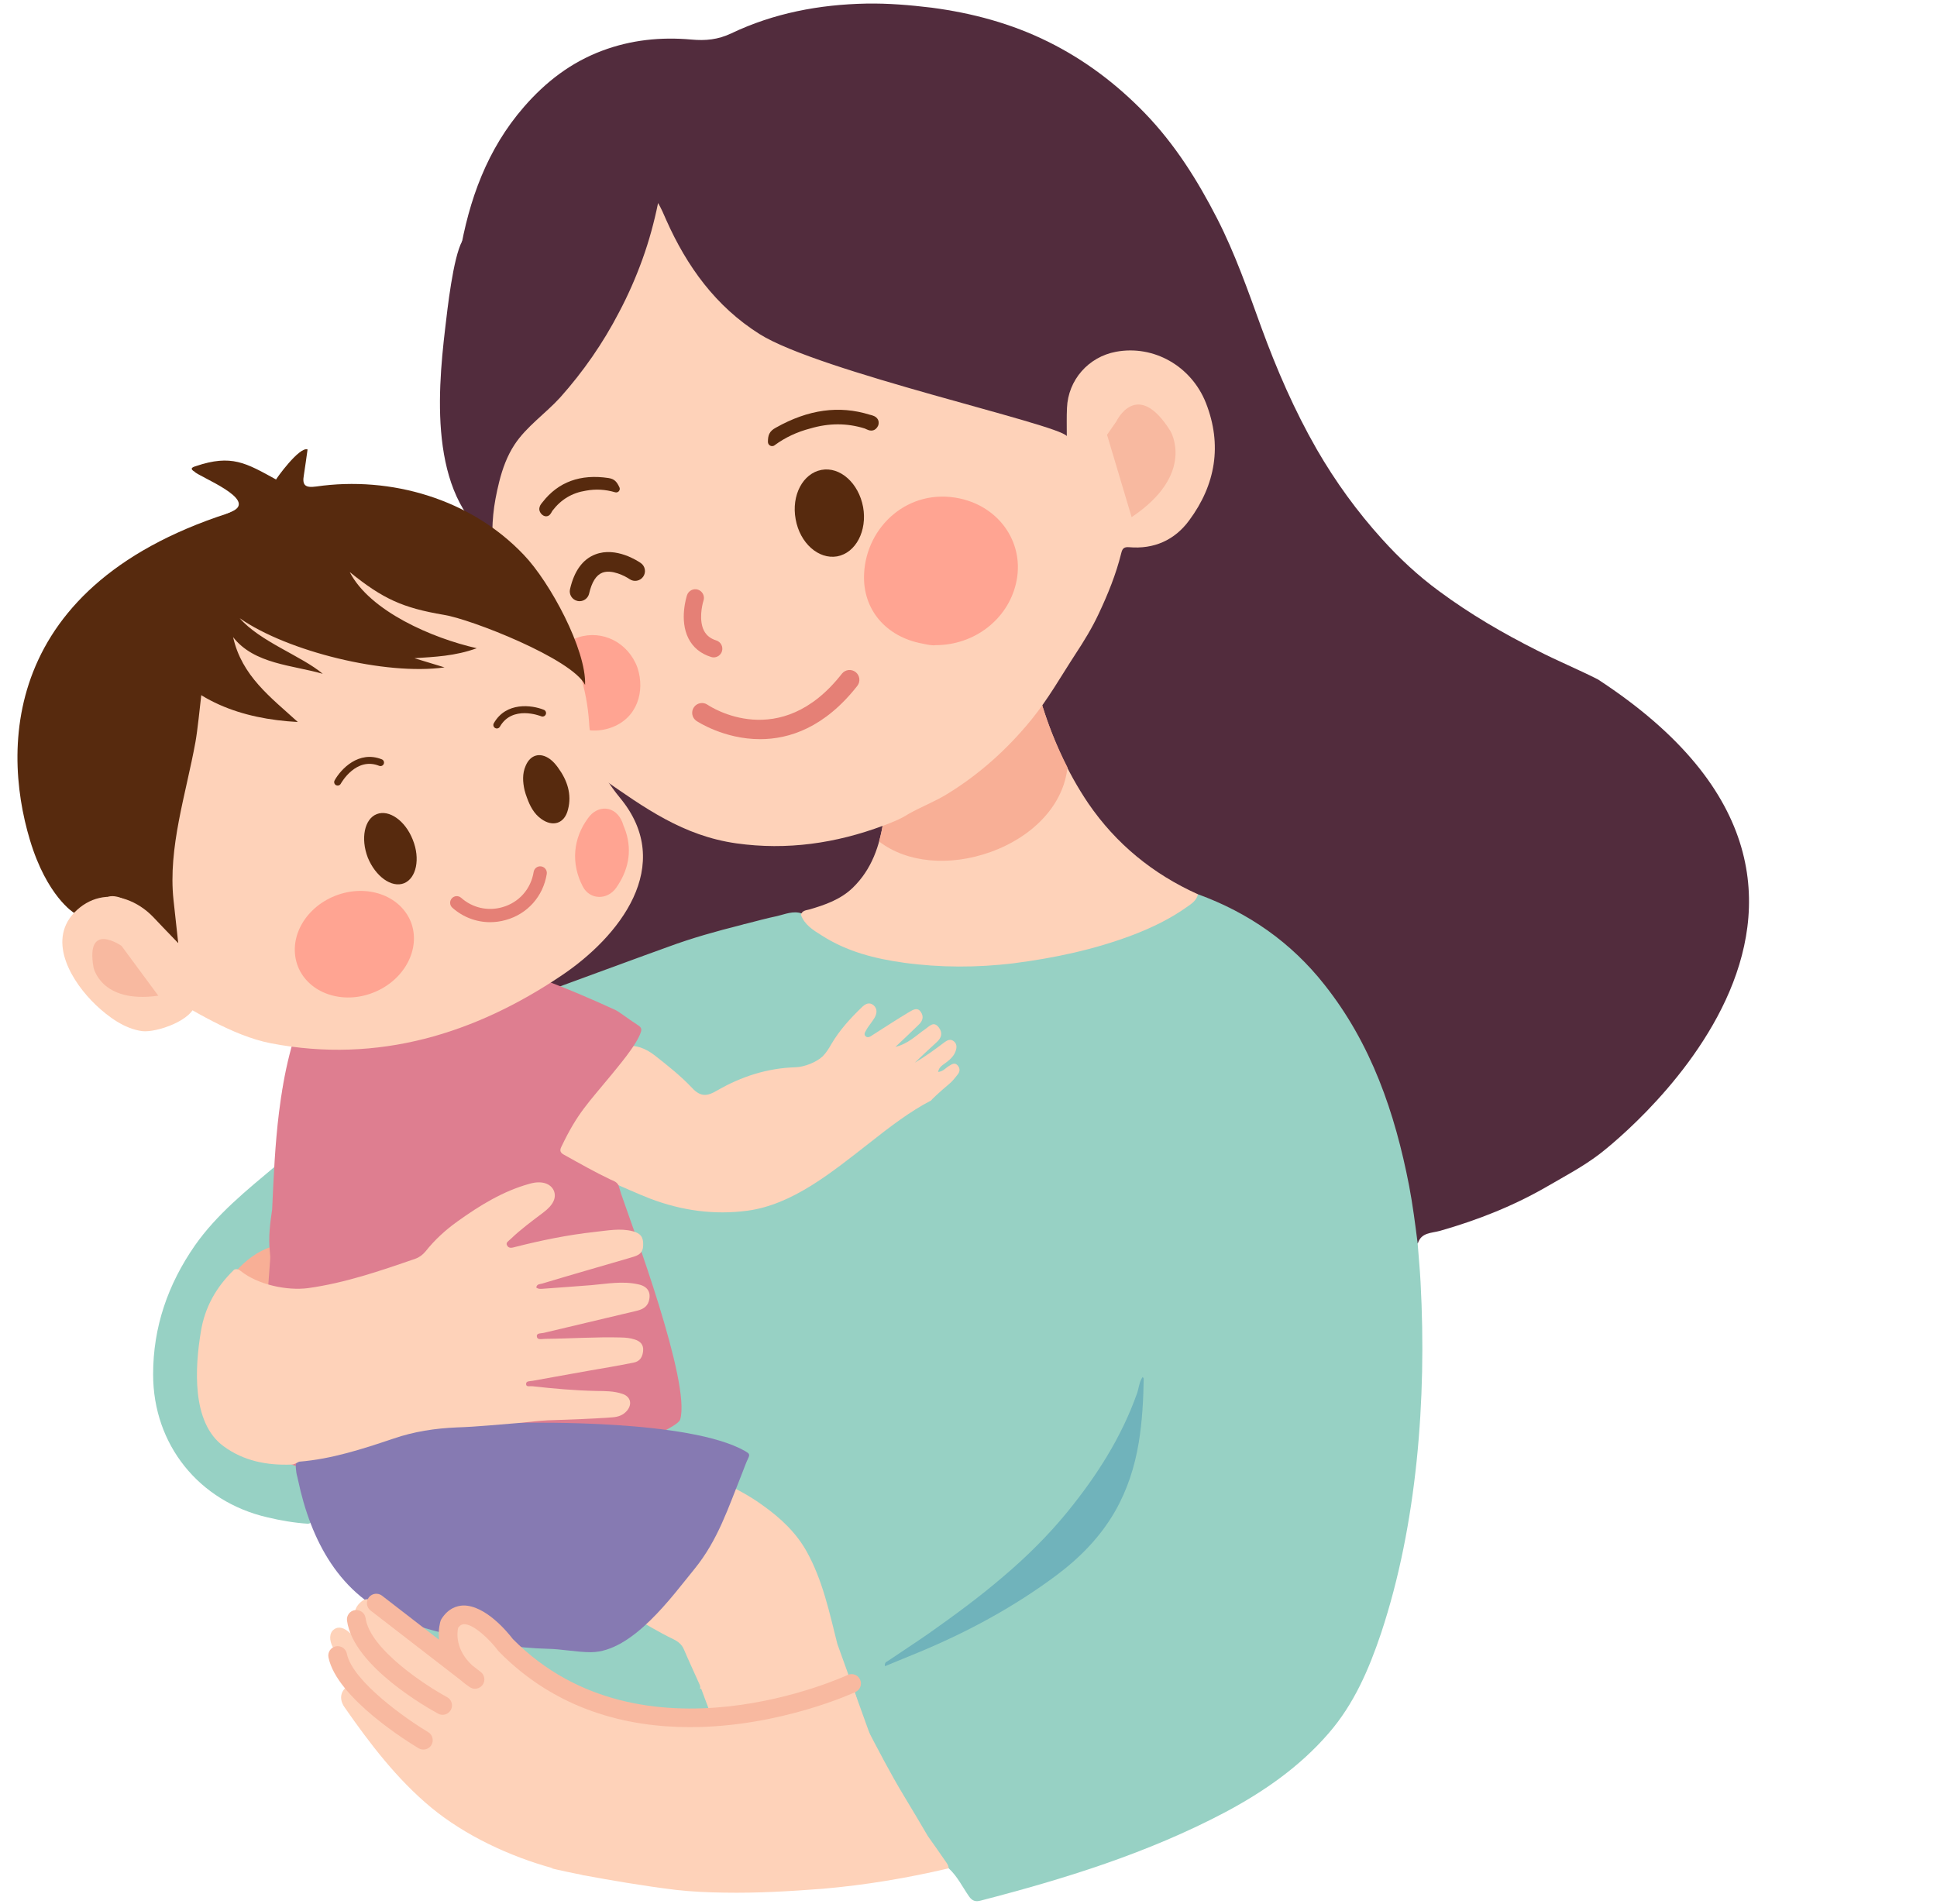 <?xml version="1.0" encoding="UTF-8"?>
<!DOCTYPE svg PUBLIC '-//W3C//DTD SVG 1.0//EN'
          'http://www.w3.org/TR/2001/REC-SVG-20010904/DTD/svg10.dtd'>
<svg height="174" preserveAspectRatio="xMidYMid meet" version="1.0" viewBox="-0.8 0.8 177.2 173.7" width="177" xmlns="http://www.w3.org/2000/svg" xmlns:xlink="http://www.w3.org/1999/xlink" zoomAndPan="magnify"
><g
  ><g
    ><g
      ><g
        ><g
          ><g
            ><g
              ><path d="M50.504,69.168c0,0,0.64-4.69-3.815-18.179l0.462-0.271l-1.983-7.547L41.83,28.026l-0.503-3.631 c-0.069,0.114-0.158,0.262-0.221,0.389c0.042-0.306,0.089-0.62,0.147-0.945c0.845-4.996,2.508-9.635,5.888-13.517 c1.983-2.279,4.288-4.058,7.143-5.129c2.655-0.997,5.389-1.271,8.149-1.023c1.318,0.122,2.451,0.012,3.678-0.57 c3.879-1.848,8.045-2.635,12.338-2.72c2-0.036,3.988,0.133,5.966,0.372c3.722,0.489,7.306,1.45,10.679,3.123 c3.334,1.653,6.245,3.853,8.838,6.529c2.754,2.854,4.813,6.134,6.611,9.64c1.643,3.21,2.828,6.611,4.046,9.972 c1.411,3.861,3.032,7.599,5.079,11.166c1.706,2.948,3.689,5.688,5.973,8.208c1.58,1.753,3.301,3.357,5.221,4.764 c2.822,2.089,5.846,3.853,8.979,5.426c1.821,0.936,3.709,1.712,5.531,2.636c31.055,20.257,0.109,43.472,0.109,43.472 c-1.469,1.112-3.097,1.974-4.687,2.896c-3.106,1.805-6.401,3.106-9.854,4.093c-0.793,0.221-1.721,0.138-2.037,1.154 c-0.361-0.031-0.393-0.313-0.408-0.588l-30.08,2.393l-17.706-30.73l-0.267-11.818c0.032,1.02-0.084,2.017-0.278,3.014 c-0.75,3.726-2.677,6.442-6.586,7.379c-0.373,0.094-0.735,0.168-1.113,0.271c-1.747,0.315-3.463,0.715-5.185,1.155 c-2.64,0.693-22.056,19.771-24.591,20.76C42.48,106.08,32.247,95.5,32.042,95.396c-3.102-1.472,20.534-10.581,17.264-11.65 c-3.311-1.112-6.885,0.682-8.291-0.776C40.853,82.403,47.134,80.871,50.504,69.168z" fill="#522C3D"
              /></g
              ><g
              ><path d="M44.805,113.153l6.213-17.601l-3.353-3.727c0,0,12.337-4.535,12.673-4.639 c2.188-0.81,4.418-1.429,6.669-1.995l0.273-0.083h0.047c0.986-0.252,1.973-0.526,2.975-0.734 c0.719-0.169,1.454-0.504,2.235-0.241c0.604,0.682,1.271,1.313,2.063,1.814c1.926,1.176,4.051,1.806,6.246,2.215 c3.174,0.6,6.375,0.652,9.576,0.421c1.938-0.146,3.862-0.495,5.783-0.883c3.295-0.714,6.507-1.668,9.514-3.243 c1.112-0.587,2.088-1.332,3.075-2.077c4.624,1.689,8.519,4.397,11.582,8.291c4.276,5.396,6.435,11.702,7.729,18.367 c0.33,1.731,0.557,3.495,0.781,5.258c0.09,1.187,0.205,2.372,0.268,3.559c0.295,5.469,0.205,10.916-0.356,16.373 c-0.562,5.373-1.563,10.664-3.264,15.795c-1.108,3.285-2.468,6.455-4.781,9.121c-2.655,3.074-5.919,5.341-9.481,7.239 c-7.076,3.737-14.662,6.089-22.367,8.083c-0.471,0.125-0.776,0.021-1.064-0.397c-0.598-0.862-1.064-1.839-1.857-2.563 c-0.918-0.787-1.506-1.847-2.088-2.876c-0.199-0.272-0.424-0.533-0.599-0.817c-1.847-2.981-3.537-6.036-5.147-9.153 c-0.331-0.648-0.662-1.301-1.002-1.931l-6.665,7.535l-16.614-3.955l-18.193-7.294l-5.583-15.514L44.805,113.153z" fill="#97D1C4"
              /></g
              ><g
              ><path d="M93.803,57.969c-0.74,1.029-1.732,5.228-2.529,6.215c-2.282,2.792-4.781,5.332-7.936,7.147 c-0.997,0.576-2.025,1.08-3.044,1.626c-0.241,0.871-0.125,1.783-0.268,2.666c-0.351,2.33-1.076,4.48-2.823,6.171 c-1.112,1.069-2.529,1.564-3.988,1.984c-0.289,0.071-0.63,0.094-0.75,0.471c0.326,0.923,1.133,1.417,1.895,1.891 c2.309,1.49,4.885,2.14,7.551,2.508c3.315,0.452,6.644,0.452,9.979,0.053c3.764-0.482,7.426-1.259,10.963-2.602 c1.748-0.674,3.426-1.481,4.953-2.572c0.404-0.284,0.86-0.577,0.987-1.145c-4.108-1.848-7.483-4.598-10.028-8.312 c-1.988-2.939-3.406-6.173-4.402-9.573C94.038,63.396,94.064,59.103,93.803,57.969z" fill="#FED2B9"
              /></g
              ><g
              ><path d="M80.158,153.016c1.076-0.451,2.152-0.884,3.212-1.323c4.418-1.847,8.604-4.114,12.44-6.969 c2.164-1.617,4.03-3.506,5.39-5.867c1.124-1.962,1.812-4.094,2.178-6.327c0.315-1.932,0.419-3.862,0.451-5.836 c0-0.021-0.042-0.063-0.095-0.148c-0.325,0.462-0.346,1.02-0.52,1.514c-1.422,4.009-3.674,7.524-6.345,10.81 c-1.779,2.183-3.778,4.156-5.909,5.961c-2.178,1.868-4.502,3.568-6.854,5.229c-1.213,0.84-2.457,1.646-3.679,2.477 C80.279,152.616,80.096,152.699,80.158,153.016z" fill="#70B3BB"
              /></g
              ><g
              ><path d="M20.629,116.722c1.107,1.165,2.639,1.354,4.077,1.764c-0.289-0.924-0.115-1.848-0.152-2.792 c-0.021-0.64-0.016-1.28-0.026-1.931c-0.079,0.378-0.346,0.514-0.688,0.64C22.544,114.854,21.426,115.589,20.629,116.722z" fill="#F8AF96"
              /></g
              ><g
              ><path d="M56.969,148.732c-0.646,0.473-1.207,1.027-1.695,1.616c-0.855,1.05-1.904,1.196-3.138,1.05 c-2.519-0.295-5.075-0.42-7.594-0.881c0.871,0.597,1.68,1.279,2.383,2.057c1.983,2.151,4.45,3.474,7.178,4.344 c2.608,0.83,5.27,1.324,8.014,1.262c1.039-0.021,2.042-0.23,3.06-0.398c0.299-0.043,0.335-0.146,0.225-0.398 c-0.692-1.555-1.38-3.129-2.078-4.66c-0.22-0.504-0.682-0.692-1.127-0.924C60.411,150.853,58.611,149.93,56.969,148.732z" fill="#97D1C4"
              /></g
              ><g
              ><path d="M17.029,114.518c1.999-2.855,4.717-5.037,7.368-7.263c0.094,0.272,0.167,0.566,0.141,0.871 c-0.21,1.879,0.026,3.757-0.011,5.637c-0.057,0.355-0.025,0.714-0.478,0.859c-1.333,0.441-2.398,1.28-3.322,2.31 c-0.094,0.126-0.204,0.23-0.304,0.355c-1.035,1.354-2.057,2.729-2.394,4.472c-0.157,0.83-0.304,1.681-0.377,2.52 c-0.189,2.037-0.241,4.03,0.619,5.961c0.084,0.18,0.131,0.379,0.116,0.588c-0.021,0.063-0.021,0.138-0.042,0.21 c0.944,1.429,2.283,2.31,3.894,2.793c1.401,0.44,2.86,0.482,4.324,0.472c-0.178,0.599,0.226,1.145,0.131,1.732 c0.32,1.206,0.62,2.413,0.95,3.609c0.068,0.263-0.083,0.295-0.262,0.336c-1.265-0.084-2.492-0.293-3.726-0.588 c-6.255-1.447-10.448-6.654-10.448-13.076C13.203,121.99,14.563,118.065,17.029,114.518z" fill="#97D1C4"
              /></g
              ><g
              ><path d="M89.803,78.519c4.021-1.444,6.706-4.405,7.051-7.751c-1.021-2.004-1.854-4.098-2.49-6.271 c-0.096-0.323-0.16-0.923-0.211-1.634c-0.478-0.674-1.009-1.268-1.599-1.754c-0.438,1.296-0.884,2.583-1.28,3.075 c-2.282,2.792-4.781,5.332-7.936,7.147c-0.997,0.576-2.025,1.08-3.044,1.626c-0.241,0.871-0.125,1.783-0.268,2.666 c-0.099,0.659-0.234,1.301-0.407,1.925C82.151,79.501,86.053,79.86,89.803,78.519z" fill="#F8AF96"
              /></g
            ></g
            ><g
            ><path d="M41.688,23.733c0.713-1.344,1.312-2.749,2.167-4.041c0.798-1.238,1.769-2.34,2.782-3.42 c1.16-1.25,2.377-2.442,3.684-3.518c0.394-0.341,0.787-0.655,1.186-0.949c0.073-0.063,0.147-0.12,0.32-0.246 c0.457-0.347,0.939-0.678,1.475-1.003c0.131-0.083,0.262-0.163,0.393-0.234c0.242-0.133,0.499-0.27,0.746-0.405 c1.422-0.678,2.959-1.039,4.492-1.343c0.446-0.111,0.892-0.21,1.349-0.306c0.587-0.143,1.165-0.276,1.752-0.403 c0.137-0.038,0.289-0.067,0.441-0.1c0.404-0.092,0.787-0.162,1.181-0.231c3.148-0.54,6.418-0.556,9.535,0.146 c1.563,0.372,3.096,0.918,4.534,1.658c1.338,0.714,2.634,1.522,3.888,2.397c2.33,1.612,4.482,3.517,6.318,5.679 c1.737,2.077,3.117,4.366,4.394,6.748c1.144,2.119,2.235,4.314,2.913,6.645c0.398,1.374,0.724,2.938,0.539,4.407 c-1.09,0.913-1.758,2.329-1.688,4.071c0.021,0.421,0.031,0.861-0.026,1.281c-0.016,0.188-0.095,0.378-0.277,0.431 c-0.209,0.052-0.336-0.074-0.473-0.21c-0.158-0.157-0.246-0.355-0.361-0.577c-0.504-1.008-0.792-2.078-0.903-3.212 c-0.084-0.84-0.142-0.882-0.955-0.691c-3.715,0.859-7.456,0.985-11.235,0.481c-3.778-0.505-7.41-1.532-10.81-3.296 c-3.322-1.742-5.904-4.218-7.877-7.378c-0.808-1.322-1.469-2.697-2.125-4.188c-0.566,2.96-1.6,5.646-2.907,8.248 c-1.789,3.568-4.171,6.718-6.995,9.51c-0.818,0.817-1.674,1.573-2.592,2.257c-0.248,0.188-0.52,0.378-0.578,0.724l-1.165,7.788 c-6.35-3.937-5.636-13.539-4.88-19.898c0.199-1.7,0.714-6.402,1.548-7.936C41.677,22.265,41.494,24.112,41.688,23.733z" fill="#522C3D"
            /></g
            ><g
            ><g
              ><path d="M44.867,44.641c0.3-1.197,0.725-2.372,1.401-3.4c1.086-1.658,2.86-2.866,4.183-4.324 c2.115-2.372,3.92-4.975,5.378-7.788c0.824-1.553,1.548-3.199,2.152-4.88c0.598-1.659,1.06-3.357,1.422-5.122 c0.304,0.525,0.524,1.039,0.75,1.564c1.889,4.239,4.518,7.893,8.522,10.422c5.41,3.432,27.293,8.237,28.117,9.341 c0-0.976-0.021-1.752,0.017-2.571c0.104-2.562,1.957-4.671,4.48-5.143c3.427-0.642,6.885,1.28,8.234,4.69 c1.5,3.83,0.887,7.474-1.533,10.737c-1.322,1.805-3.217,2.654-5.5,2.455c-0.504-0.043-0.625,0.167-0.719,0.557 c-0.474,1.92-1.217,3.746-2.063,5.542c-0.598,1.279-1.35,2.509-2.13,3.693c-1.349,2.067-2.509,4.146-4.078,6.057 c-2.185,2.664-4.718,4.942-7.667,6.747c-1.128,0.692-2.376,1.165-3.525,1.816c-0.709,0.461-1.5,0.767-2.284,1.06 c-4.355,1.628-8.821,2.278-13.46,1.628c-4.864-0.692-8.359-3.212-12.384-6.024c-1.679-1.164-3.102-2.896-4.288-4.555 c-3.069-4.282-4.854-9.981-5.494-15.146c-0.231-1.92-0.231-3.872,0.131-5.803C44.626,45.67,44.736,45.165,44.867,44.641z" fill="#FED2B9"
              /></g
              ><g
              ><g
                ><path d="M71.987,48.062c0.388,2.183,2.088,3.693,3.794,3.4c1.71-0.315,2.766-2.341,2.377-4.514 c-0.404-2.184-2.099-3.716-3.805-3.4C72.647,43.865,71.583,45.879,71.987,48.062z" fill="#572A0E"
                /></g
                ><g
                ><g
                  ><g
                    ><path d="M64.488,60.705c-0.079,0-0.159-0.013-0.239-0.038c-0.951-0.299-1.646-0.868-2.065-1.69 c-0.869-1.702-0.165-3.872-0.134-3.964c0.139-0.416,0.588-0.644,1.004-0.504c0.416,0.138,0.64,0.587,0.504,1.002l0,0 c-0.148,0.453-0.429,1.83,0.042,2.748c0.223,0.434,0.592,0.727,1.127,0.896c0.418,0.132,0.65,0.578,0.518,0.996 C65.138,60.488,64.826,60.705,64.488,60.705z" fill="#E58076"
                    /></g
                    ><g
                    ><path d="M68.734,68.188c-3.322,0-5.779-1.642-5.824-1.671c-0.408-0.28-0.512-0.84-0.231-1.247 c0.281-0.407,0.838-0.512,1.246-0.232c0.28,0.189,6.653,4.372,12.289-2.835c0.305-0.391,0.87-0.459,1.26-0.154 c0.39,0.307,0.459,0.87,0.154,1.262C74.641,67.126,71.407,68.188,68.734,68.188z" fill="#E58076"
                    /></g
                    ><g
                    ><path d="M57.515,61.643c0.719,2.162-0.016,4.658-2.446,5.5c-2.346,0.809-4.66-0.356-5.51-2.688 c-0.735-2.037,0.294-4.892,2.571-5.594C54.313,58.169,56.67,59.334,57.515,61.643z" fill="#FFA492"
                    /></g
                    ><g
                    ><path d="M49.159,47.796c-0.149,0-0.288-0.066-0.425-0.205c-0.428-0.483-0.048-0.918,0.094-1.082 c1.442-1.861,3.468-2.604,6.049-2.214c0.541,0.087,0.749,0.343,0.988,0.845c0.056,0.117,0.038,0.256-0.046,0.354 c-0.084,0.098-0.217,0.14-0.342,0.104c-0.911-0.267-1.771-0.313-2.673-0.149c-1.278,0.201-2.283,0.806-3.077,1.848 c-0.022,0.029-0.036,0.061-0.051,0.09C49.601,47.527,49.463,47.796,49.159,47.796z" fill="#572A0E"
                    /></g
                    ><g
                    ><path d="M69.836,41.373c-0.06,0-0.119-0.014-0.174-0.041c-0.129-0.064-0.211-0.199-0.211-0.344 c0-0.598,0.117-0.982,0.735-1.308c2.952-1.661,5.778-2.054,8.579-1.181c0.226,0.051,0.584,0.135,0.747,0.44 c0.062,0.118,0.116,0.313,0.018,0.567c-0.189,0.393-0.473,0.445-0.626,0.445c-0.193,0-0.359-0.079-0.491-0.143 c-0.041-0.02-0.077-0.04-0.111-0.05c-1.637-0.507-3.268-0.501-4.967-0.002c-1.214,0.313-2.31,0.828-3.27,1.535 C69.997,41.348,69.917,41.373,69.836,41.373z" fill="#572A0E"
                    /></g
                  ></g
                  ><g
                  ><path d="M84.792,59.586c3.521,0,6.56-2.33,7.342-5.604c0.866-3.59-1.386-7.011-5.138-7.82 c-4.665-0.996-8.548,2.541-8.747,6.897c-0.158,3.253,1.993,5.761,5.315,6.381C83.988,59.522,84.414,59.639,84.792,59.586z" fill="#FFA492"
                  /></g
                ></g
              ></g
              ><g
              ><path d="M102.723,47.872c5.92-3.966,3.547-7.881,3.547-7.881c-3.054-4.881-4.942-0.882-4.942-0.882 l-0.854,1.228" fill="#F8B9A0"
              /></g
            ></g
          ></g
        ></g
        ><g
        ><path d="M56.606,147.096c0.598-0.62,1.181-1.249,1.758-1.857c2.457-2.582,4.613-5.384,6.177-8.597 c0.12-0.23,0.226-0.503,0.562-0.524c1.375,0.609,2.708,1.322,3.925,2.215c1.601,1.145,3.007,2.466,3.968,4.188 c1.464,2.634,2.078,5.563,2.807,8.459l3.668,10.189l-12.605,3.35l-3.521-9.445c-0.048,0-0.079,0-0.116,0.011 c0.047-0.105,0.047-0.21-0.037-0.41c-0.472-1.069-0.976-2.13-1.422-3.188c-0.194-0.462-0.54-0.735-0.976-0.946 c-1.343-0.648-2.624-1.416-3.899-2.204c-0.262-0.146-0.55-0.293-0.619-0.648C56.276,147.421,56.449,147.264,56.606,147.096z" fill="#FED2B9"
        /></g
        ><g
        ><path d="M78.688,105.177c1.885-1.488,3.768-2.938,5.725-3.945c-0.162,0.084,0.897-0.902,1.59-1.469 c0.313-0.253,0.572-0.59,0.817-0.902c0.195-0.241,0.227-0.546-0.01-0.819c-0.268-0.294-0.515-0.125-0.783,0.043 c-0.31,0.179-0.534,0.503-1.006,0.557c0.072-0.493,0.487-0.662,0.766-0.894c0.361-0.271,0.691-0.587,0.839-1.027 c0.11-0.314,0.126-0.673-0.188-0.902c-0.283-0.22-0.562-0.095-0.808,0.084c-0.894,0.672-1.79,1.332-2.743,1.889 c0.655-0.629,1.315-1.258,1.993-1.867c0.451-0.408,0.588-0.852,0.199-1.364c-0.468-0.608-0.845-0.104-1.218,0.146 c-0.854,0.588-1.573,1.354-2.744,1.638c0.761-0.724,1.433-1.342,2.104-2.005c0.362-0.323,0.525-0.744,0.221-1.186 c-0.319-0.481-0.754-0.179-1.069,0c-1.128,0.673-2.209,1.386-3.301,2.078c-0.215,0.146-0.472,0.348-0.693,0.137 c-0.22-0.221,0.042-0.473,0.147-0.703c0.225-0.347,0.482-0.649,0.693-1.007c0.204-0.378,0.262-0.788-0.094-1.114 c-0.426-0.355-0.798-0.104-1.098,0.189c-1.034,0.996-2.01,2.067-2.75,3.315c-0.231,0.409-0.493,0.841-0.823,1.165 c-0.562,0.525-1.632,0.967-2.478,0.997c-2.561,0.074-4.948,0.84-7.163,2.12c-0.876,0.525-1.506,0.631-2.299-0.229 c-1.028-1.093-2.235-2.048-3.421-2.98c-1.758-1.364-3.495-1.103-5.022,0.524c-2.12,2.225-3.479,4.858-4.534,7.683 c-0.157,0.44-0.157,0.756,0.236,1.092c0.451,0.356,0.892,0.809,1.469,0.955c2.619,0.599,4.965,1.899,7.431,2.854 c2.902,1.103,5.888,1.512,8.926,1.103C71.683,110.771,75.199,107.905,78.688,105.177z" fill="#FED2B9"
        /></g
        ><g
        ><path d="M57.336,133.115c0.246-0.692,3.884-1.972,4.088-2.677c1.001-3.336-4.393-17.685-5.406-20.654 c-0.068-0.209-0.131-0.431-0.194-0.64c-0.094-0.398-0.451-0.524-0.756-0.651c-1.454-0.692-2.855-1.489-4.271-2.277 c-0.336-0.178-0.42-0.388-0.241-0.733c1.496-3.127,2.424-3.956,4.628-6.645c0.31-0.408,2.314-2.687,2.661-3.903 c0.1-0.356-0.147-0.482-0.394-0.651c-0.446-0.271-1.68-1.194-1.926-1.301c-4.696-2.162-9.482-4.051-14.573-5.103 c-1.275-0.271-2.587-0.398-3.894-0.281c-0.692,0.378-1.479,0.241-2.22,0.347c-2.487,0.313-4.586,1.386-6.476,2.991 c-0.063,0.042-0.625,0.472-0.903,1.069c-1.542,3.284-2.293,6.77-2.734,10.317c-0.367,2.959-0.493,5.919-0.629,8.899 c-0.184,1.249-0.352,2.528-0.215,3.811c0.078,0.712,0.089,1.427,0.037,2.13c0.13,1.069-0.005,2.151,0.036,3.231 c0.016,0.356,0.016,0.715,0.247,1.028c0.215,0.293,0.53,0.273,0.845,0.293c1.526,0.085,3.023-0.179,4.486-0.565 c1.947-0.492,3.873-1.038,5.762-1.742c0.724-0.271,1.317-0.671,1.832-1.259c1.375-1.574,3.069-2.75,4.906-3.747 c1.081-0.6,2.157-1.187,3.364-1.459c0.824-0.188,1.375-0.031,1.595,0.42c0.231,0.473-0.047,0.997-0.745,1.521 c-0.924,0.684-1.853,1.375-2.671,2.174c-0.236,0.229-0.504,0.482-0.315,0.84c0.205,0.409,0.598,0.397,0.966,0.314 c1.584-0.356,3.148-0.776,4.754-0.998c1.281-0.156,2.545-0.389,3.842-0.43c0.283,0,0.566,0.041,0.85,0.104 c0.43,0.104,0.777,0.272,0.793,0.775c0.031,0.547-0.315,0.735-0.725,0.872c-1.217,0.367-2.424,0.745-3.663,1.049 c-1.296,0.306-2.534,0.787-3.82,1.146c-0.278,0.084-0.578,0.239-0.541,0.588c0.037,0.367,0.373,0.378,0.667,0.378 c1.396,0.03,2.776-0.18,4.156-0.294c0.992-0.084,1.995-0.231,3.002-0.179c0.241,0.011,0.483,0.072,0.724,0.114 c0.394,0.105,0.667,0.306,0.693,0.755c0.005,0.463-0.252,0.727-0.667,0.861c-0.54,0.157-1.097,0.314-1.663,0.421 c-2.068,0.409-4.088,0.986-6.146,1.446c-0.089,0.021-0.162,0.043-0.246,0.063c-0.289,0.086-0.577,0.211-0.52,0.567 c0.048,0.314,0.315,0.421,0.599,0.431c0.792,0.012,1.595,0.032,2.398-0.053c1.548-0.125,3.102-0.083,4.665-0.011 c0.74,0.031,1.076,0.346,1.071,0.787c-0.031,0.641-0.535,0.713-0.997,0.798c-1.974,0.389-3.946,0.702-5.93,1.04 c-0.708,0.114-1.401,0.303-2.105,0.409c-0.272,0.041-0.603,0.146-0.592,0.514c0.01,0.389,0.331,0.42,0.619,0.461 c1.417,0.2,2.849,0.348,4.282,0.369c0.876,0,1.752,0.093,2.624,0.156c0.42,0.031,0.913,0.063,0.965,0.641 c0.042,0.367-0.393,0.766-0.918,0.839c-0.509,0.085-1.023,0.147-1.538,0.147c-1.879,0.041-3.752,0.146-5.626,0.271 c-0.293,0.021-0.65-0.043-0.724,0.399c0.173,0.263,0.462,0.263,0.724,0.252c0.661-0.042,1.292,0.146,1.916,0.347 c2.671,0.87,5.394,1.532,8.15,2.066c0.771,0.146,1.138-0.032,1.5-0.734C57.032,134.123,57.467,133.714,57.336,133.115z" fill="#DE7E90"
        /></g
        ><g
        ><path d="M55.3,135.319c0,0-21.715,2.184-29.414-0.755l-3.222-1.743l2.419-32.902l13.896,4.472l13.743,8.196 l4.004,7.18L55.3,135.319z" fill="#DE7E90"
        /></g
        ><g
        ><path d="M49.25,151.42c1.333,0.021,2.676,0.314,4.02,0.314c3.799-0.021,7.436-5.144,9.482-7.641 c2.136-2.636,3.06-5.553,4.334-8.723c0.189-0.462,0.341-0.934,0.556-1.374c0.179-0.368,0.105-0.441-0.289-0.672 c-5.084-2.888-19.484-2.582-20.523-2.582c-0.473-0.452-1.05-0.272-1.596-0.23c-1.558,0.179-3.117,0.335-4.69,0.378 c-1.738,0.043-3.427,0.346-5.085,0.882c-2.398,0.775-4.77,1.626-7.268,2.015c-0.546,0.096-1.134,0.043-1.642,0.336 c-0.404,0.294-0.279,0.734-0.242,1.146c0.032,0.24,0.116,0.472,0.157,0.703c1.17,5.551,3.81,10.6,9.315,12.771 c1.668,0.661,3.453,1.146,5.216,1.532C43.655,150.874,46.526,151.356,49.25,151.42z" fill="#867AB2"
        /></g
        ><g
        ><g
          ><g
            ><g
              ><g
                ><g
                  ><path d="M23.977,96.015c9.845,1.899,18.734-0.913,26.569-6.183c5.268-3.524,10.516-10.076,5.363-16.288 c-0.929-1.134-1.722-2.352-2.22-3.736c-0.352-1.008-0.536-2.1-0.599-3.147c-0.792-12.238-13.339-21.139-25.083-19.658 c-6.969,0.893-14.011,3.652-19.018,8.681C3.584,61.109,2.025,65.8,3.337,73.125c0.96,5.332,5.615,15.515,10.443,18.157 C16.792,92.939,20.414,95.322,23.977,96.015z" fill="#FED2B9"
                  /></g
                  ><g
                  ><path d="M56.344,76.368c-0.084-0.199-0.147-0.388-0.221-0.608c-0.646-1.544-2.271-1.574-3.127-0.347 c-1.369,1.846-1.59,4.155-0.472,6.274c0.629,1.196,2.219,1.261,3.043,0.105c1.086-1.553,1.485-3.273,0.882-5.143 C56.412,76.547,56.371,76.431,56.344,76.368L56.344,76.368z" fill="#FFA492"
                  /></g
                  ><g
                  ><path d="M47.408,73.545c0.278,0.776,0.645,1.471,1.306,1.941c1.055,0.767,2.136,0.43,2.446-0.86 c0.372-1.396-0.079-2.696-0.903-3.82c-0.21-0.295-0.446-0.577-0.75-0.798c-0.887-0.641-1.79-0.408-2.22,0.619 c-0.315,0.714-0.268,1.48-0.1,2.226C47.245,73.104,47.329,73.324,47.408,73.545z" fill="#572A0E"
                  /></g
                ></g
                ><g
                ><path d="M44.039,84.935c-1.258,0-2.486-0.458-3.458-1.324c-0.25-0.222-0.272-0.605-0.049-0.855 c0.222-0.251,0.606-0.273,0.856-0.05c1.03,0.918,2.441,1.24,3.768,0.857c1.517-0.425,2.613-1.662,2.864-3.229 c0.054-0.331,0.367-0.56,0.695-0.502c0.331,0.054,0.556,0.363,0.503,0.693c-0.328,2.042-1.757,3.651-3.731,4.205 C45.009,84.867,44.521,84.935,44.039,84.935z" fill="#E58076"
                /></g
                ><g
                ><path d="M44.652,67.21c-0.053,0-0.107-0.014-0.157-0.042c-0.154-0.088-0.208-0.282-0.121-0.436 c1.127-1.987,3.489-1.674,4.58-1.229c0.163,0.065,0.242,0.252,0.176,0.415c-0.065,0.163-0.254,0.246-0.416,0.178 c-0.108-0.043-2.655-1.038-3.785,0.952C44.872,67.151,44.764,67.21,44.652,67.21z" fill="#572A0E"
                /></g
                ><g
                ><path d="M30.09,72.436c-0.052,0-0.105-0.014-0.154-0.039c-0.154-0.085-0.21-0.279-0.125-0.436 c0.572-1.035,2.21-2.772,4.319-1.926c0.164,0.065,0.243,0.252,0.177,0.416c-0.066,0.163-0.253,0.242-0.416,0.178 c-2.11-0.849-3.465,1.539-3.521,1.643C30.311,72.377,30.203,72.436,30.09,72.436z" fill="#572A0E"
                /></g
                ><g
                ><path d="M32.845,79.022c0.708,1.731,2.178,2.793,3.312,2.352c1.128-0.452,1.511-2.246,0.802-3.988 c-0.682-1.741-2.167-2.78-3.29-2.341C32.535,75.486,32.179,77.28,32.845,79.022z" fill="#572A0E"
                /></g
                ><g
                ><path d="M26.454,88.983c0.965,2.444,4.067,3.525,6.906,2.392c2.843-1.122,4.372-4.02,3.431-6.453 c-0.976-2.457-4.067-3.525-6.921-2.403C27.015,83.651,25.499,86.516,26.454,88.983z" fill="#FFA492"
                /></g
              ></g
            ></g
            ><g
            ><path d="M10.333,76.231c-0.562-4.324,2.226-14.631,3.396-15.754c2.907,4.229,7.598,5.866,12.715,6.14 c-2.482-2.266-5.117-4.198-5.919-7.766c1.92,2.477,5.457,2.561,8.202,3.357c-1.904-1.616-5.746-2.95-7.599-5.09 c4.372,3.054,13.345,5.258,18.74,4.502c-1.139-0.336-1.958-0.608-2.755-0.839c1.858-0.126,3.71-0.189,5.704-0.914 c-4.051-0.913-9.776-3.38-11.623-6.97c3.039,2.457,4.838,3.274,8.611,3.915c2.435,0.378,11.724,4.01,12.92,6.413 c0.121-3.211-3.196-9.394-5.615-11.911c-4.849-5.103-12.143-7.231-18.981-6.245c-1.034,0.146-1.296-0.137-1.128-1.062 c0.121-0.817,0.236-1.574,0.336-2.329c-0.751-0.295-2.908,2.729-2.881,2.75c-2.754-1.513-4.077-2.33-7.352-1.219 c-0.321,0.096-0.578,0.23-0.105,0.504c0.299,0.421,5.857,2.541,3.443,3.632C13.098,50.707,6.297,58.505,5.61,66.639 c-0.467,5.614,0.855,10.937,5.305,15.313C10.548,80.135,10.548,78.057,10.333,76.231z" fill="#572A0E"
            /></g
            ><g
            ><path d="M18.272,56.354c-0.882,1.74,0.745,0.397,0.184,2.288c-0.609,2.108-0.986,7.618-1.375,9.802 c-0.866,4.766-2.519,9.677-2.009,14.452l0.435,3.979c0,0-4.502-4.923-6.413-4.261l-3.123,1.469c0,0-2.477-1.49-4.03-6.655 c-2.724-9.024-2.33-24.746,21.315-30.834L18.272,56.354z" fill="#572A0E"
            /></g
            ><g
            ><path d="M10.763,82.863c-1.627-0.545-3.395-0.24-4.792,1.219c-2.492,2.665-0.125,6.412,1.995,8.428 c1.139,1.081,2.629,2.183,4.245,2.394c1.275,0.157,4.733-0.998,4.88-2.604l0.326-3.433c-1.386-1.448-2.803-2.918-4.183-4.387 C12.511,83.725,11.666,83.18,10.763,82.863z" fill="#FED2B9"
            /></g
          ></g
          ><g
          ><path d="M10.317,87.104c0,0-3.301-2.31-2.566,1.952c0,0,0.65,3.358,5.93,2.604" fill="#F8B9A0"
          /></g
        ></g
        ><g
        ><path d="M29.67,151.325c-0.373-0.683-0.352-1.354,0.073-1.668c0.41-0.315,0.935-0.2,1.538,0.377 c0.598,0.589,1.139,1.218,1.742,1.795c0.577,0.524,1.139,1.124,1.989,1.585c-0.226-0.326-0.346-0.504-0.461-0.692 c-0.845-1.196-1.716-2.372-2.54-3.567c-0.551-0.798-0.43-1.513,0.268-2.068c0.509-0.42,0.934-0.084,1.344,0.157 c1.023,0.662,1.863,1.533,2.729,2.372c0.121,0.188,0.236,0.367,0.42,0.505c0.651,0.523,1.285,1.07,1.842,1.679 c0.682,0.745,1.49,1.333,2.425,1.764c0.524,0.252,1.102,0.336,1.616,0.661c-0.809-0.852-1.658-1.647-2.236-2.677 c-0.593-0.83-0.63-1.764-0.1-2.402c0.478-0.6,1.296-0.672,2.272-0.242c0.099,0.063,0.204,0.104,0.293,0.146 c0.662,0.305,1.207,0.776,1.779,1.188c1.123,0.933,2.272,1.835,3.28,2.886c1.013,1.091,2.283,1.826,3.595,2.455 c1.585,0.776,3.248,1.323,4.964,1.69c2.561,0.576,5.143,0.859,7.751,0.367c4.177-0.021,8.805-2.109,12.851-3.033 c0.509,1.134,0.725,2.803,1.302,3.903c1.128,2.151,2.241,4.313,3.485,6.37c0.739,1.218,1.469,2.457,2.197,3.694 c0.525,0.745,1.051,1.479,1.559,2.226c0.158,0.23,0.336,0.441,0.336,0.714c-3.789,0.893-7.62,1.531-11.493,1.868 c-3.001,0.23-6.003,0.409-9.01,0.356c-1.485-0.021-2.976-0.084-4.455-0.252c-3.085-0.377-6.066-0.902-8.233-1.301 c-0.058-0.021-0.116-0.021-0.163-0.021c-0.225-0.043-0.451-0.127-0.667-0.146c-1.553-0.315-2.498-0.548-2.393-0.525 c0.079,0.021,0.173,0.021,0.242,0.021c-4.02-1.092-8.107-3.032-11.167-5.563c-3.117-2.582-5.625-5.867-7.923-9.173 c-0.708-1.009-0.184-1.995,1.102-2.268c-0.073-0.126-0.136-0.253-0.215-0.337C30.925,153.245,30.216,152.344,29.67,151.325z" fill="#FED2B9"
        /></g
        ><g
        ><path d="M20.629,116.722c-1.633,1.573-2.698,3.441-3.055,5.688c-0.53,3.189-0.887,8.313,2.073,10.474 c1.853,1.365,3.988,1.765,6.239,1.681c0.257,0,0.452-0.168,0.677-0.264c2.991-0.24,5.81-1.164,8.622-2.109 c1.884-0.649,3.82-0.944,5.81-1.027c1.952-0.063,3.894-0.272,5.835-0.42c0.834-0.085,1.658-0.188,2.487-0.23 c1.973-0.063,3.946-0.125,5.919-0.273c0.514-0.04,0.96-0.189,1.307-0.588c0.525-0.607,0.351-1.301-0.388-1.553 c-0.782-0.272-1.611-0.263-2.403-0.272c-1.958-0.043-3.899-0.21-5.841-0.431c-0.209-0.031-0.566,0.096-0.583-0.18 c-0.031-0.323,0.368-0.272,0.572-0.313c2.361-0.42,4.728-0.861,7.089-1.261c0.735-0.125,1.459-0.271,2.183-0.41 c0.572-0.114,0.808-0.513,0.861-1.059c0.063-0.589-0.269-0.894-0.751-1.051c-0.409-0.136-0.824-0.179-1.265-0.188 c-2.314-0.063-4.623,0.104-6.948,0.125c-0.273,0-0.714,0.138-0.755-0.209c-0.053-0.357,0.419-0.273,0.677-0.349 c2.787-0.658,5.588-1.332,8.385-1.991c0.53-0.117,1.008-0.326,1.181-0.895c0.231-0.818-0.11-1.364-0.966-1.543 c-1.432-0.324-2.854-0.052-4.292,0.074c-1.454,0.104-2.913,0.23-4.366,0.325c-0.21,0.011-0.446,0.063-0.672-0.104 c0.042-0.338,0.336-0.306,0.546-0.368c2.65-0.797,5.3-1.554,7.95-2.33c0.599-0.188,1.259-0.272,1.281-1.154 c0.036-0.744-0.215-1.112-0.951-1.302c-1.16-0.305-2.335-0.053-3.484,0.063c-2.461,0.271-4.881,0.766-7.273,1.375 c-0.247,0.063-0.578,0.178-0.74-0.138c-0.163-0.271,0.163-0.419,0.325-0.588c0.914-0.882,1.947-1.638,2.97-2.413 c0.908-0.673,1.259-1.364,0.976-2.025c-0.299-0.65-1.118-0.934-2.209-0.62c-2.435,0.672-4.561,1.984-6.596,3.443 c-1.102,0.787-2.099,1.7-2.938,2.761c-0.258,0.304-0.563,0.535-0.93,0.66c-3.211,1.113-6.423,2.215-9.802,2.686 c-1.931,0.253-4.592-0.313-6.145-1.552C21.069,116.711,20.865,116.638,20.629,116.722z" fill="#FED2B9"
        /></g
      ></g
      ><g
      ><path d="M62.326,158.592c-5.771,0-12.219-1.567-17.47-6.896c-0.027-0.026-0.052-0.057-0.075-0.087 c-0.767-1.02-2.23-2.436-3.116-2.436c-0.011,0-0.021,0-0.032,0c-0.089,0.004-0.288,0.013-0.523,0.329 c-0.088,0.408-0.3,1.996,1.323,3.465l0.745,0.575c0.366,0.282,0.442,0.806,0.172,1.181c-0.271,0.375-0.79,0.468-1.173,0.21 c-0.326-0.218-0.614-0.441-0.871-0.67l-8.207-6.344c-0.375-0.29-0.443-0.828-0.154-1.202s0.829-0.441,1.203-0.154l5.208,4.025 c-0.085-0.963,0.127-1.647,0.146-1.711c0.023-0.069,0.055-0.136,0.093-0.196c0.619-0.971,1.416-1.198,1.975-1.221 c2.04-0.027,4.068,2.442,4.546,3.07c11.863,11.973,30.434,3.381,30.621,3.292c0.428-0.202,0.939-0.021,1.142,0.408 s0.021,0.938-0.407,1.142C77.355,155.43,70.521,158.592,62.326,158.592z" fill="#F8B9A0"
      /></g
      ><g
      ><path d="M39.692,157.462c-0.137,0-0.276-0.031-0.405-0.103c-0.793-0.428-7.763-4.297-8.341-8.511 c-0.064-0.47,0.264-0.901,0.733-0.967c0.472-0.053,0.902,0.265,0.966,0.733c0.39,2.844,5.514,6.186,7.455,7.233 c0.417,0.226,0.572,0.744,0.348,1.161C40.292,157.298,39.997,157.462,39.692,157.462z" fill="#F8B9A0"
      /></g
      ><g
      ><path d="M37.929,160.642c-0.149,0-0.3-0.039-0.438-0.12c-0.763-0.456-7.479-4.556-8.241-8.313 c-0.094-0.464,0.206-0.917,0.67-1.01c0.465-0.094,0.917,0.205,1.011,0.67c0.519,2.562,5.545,6.05,7.438,7.178 c0.407,0.243,0.54,0.77,0.298,1.177C38.507,160.492,38.222,160.642,37.929,160.642z" fill="#F8B9A0"
      /></g
    ></g
    ><g
    ><path d="M52.221,55.562c-0.066,0-0.134-0.008-0.201-0.023c-0.483-0.111-0.785-0.592-0.674-1.075 c0.382-1.668,1.16-2.738,2.313-3.181c1.902-0.736,3.935,0.631,4.161,0.789c0.406,0.283,0.504,0.843,0.22,1.248 s-0.843,0.504-1.248,0.223l0,0c-0.4-0.276-1.631-0.92-2.494-0.585c-0.559,0.218-0.963,0.859-1.204,1.906 C52.999,55.279,52.629,55.562,52.221,55.562z" fill="#572A0E"
    /></g
  ></g
></svg
>
